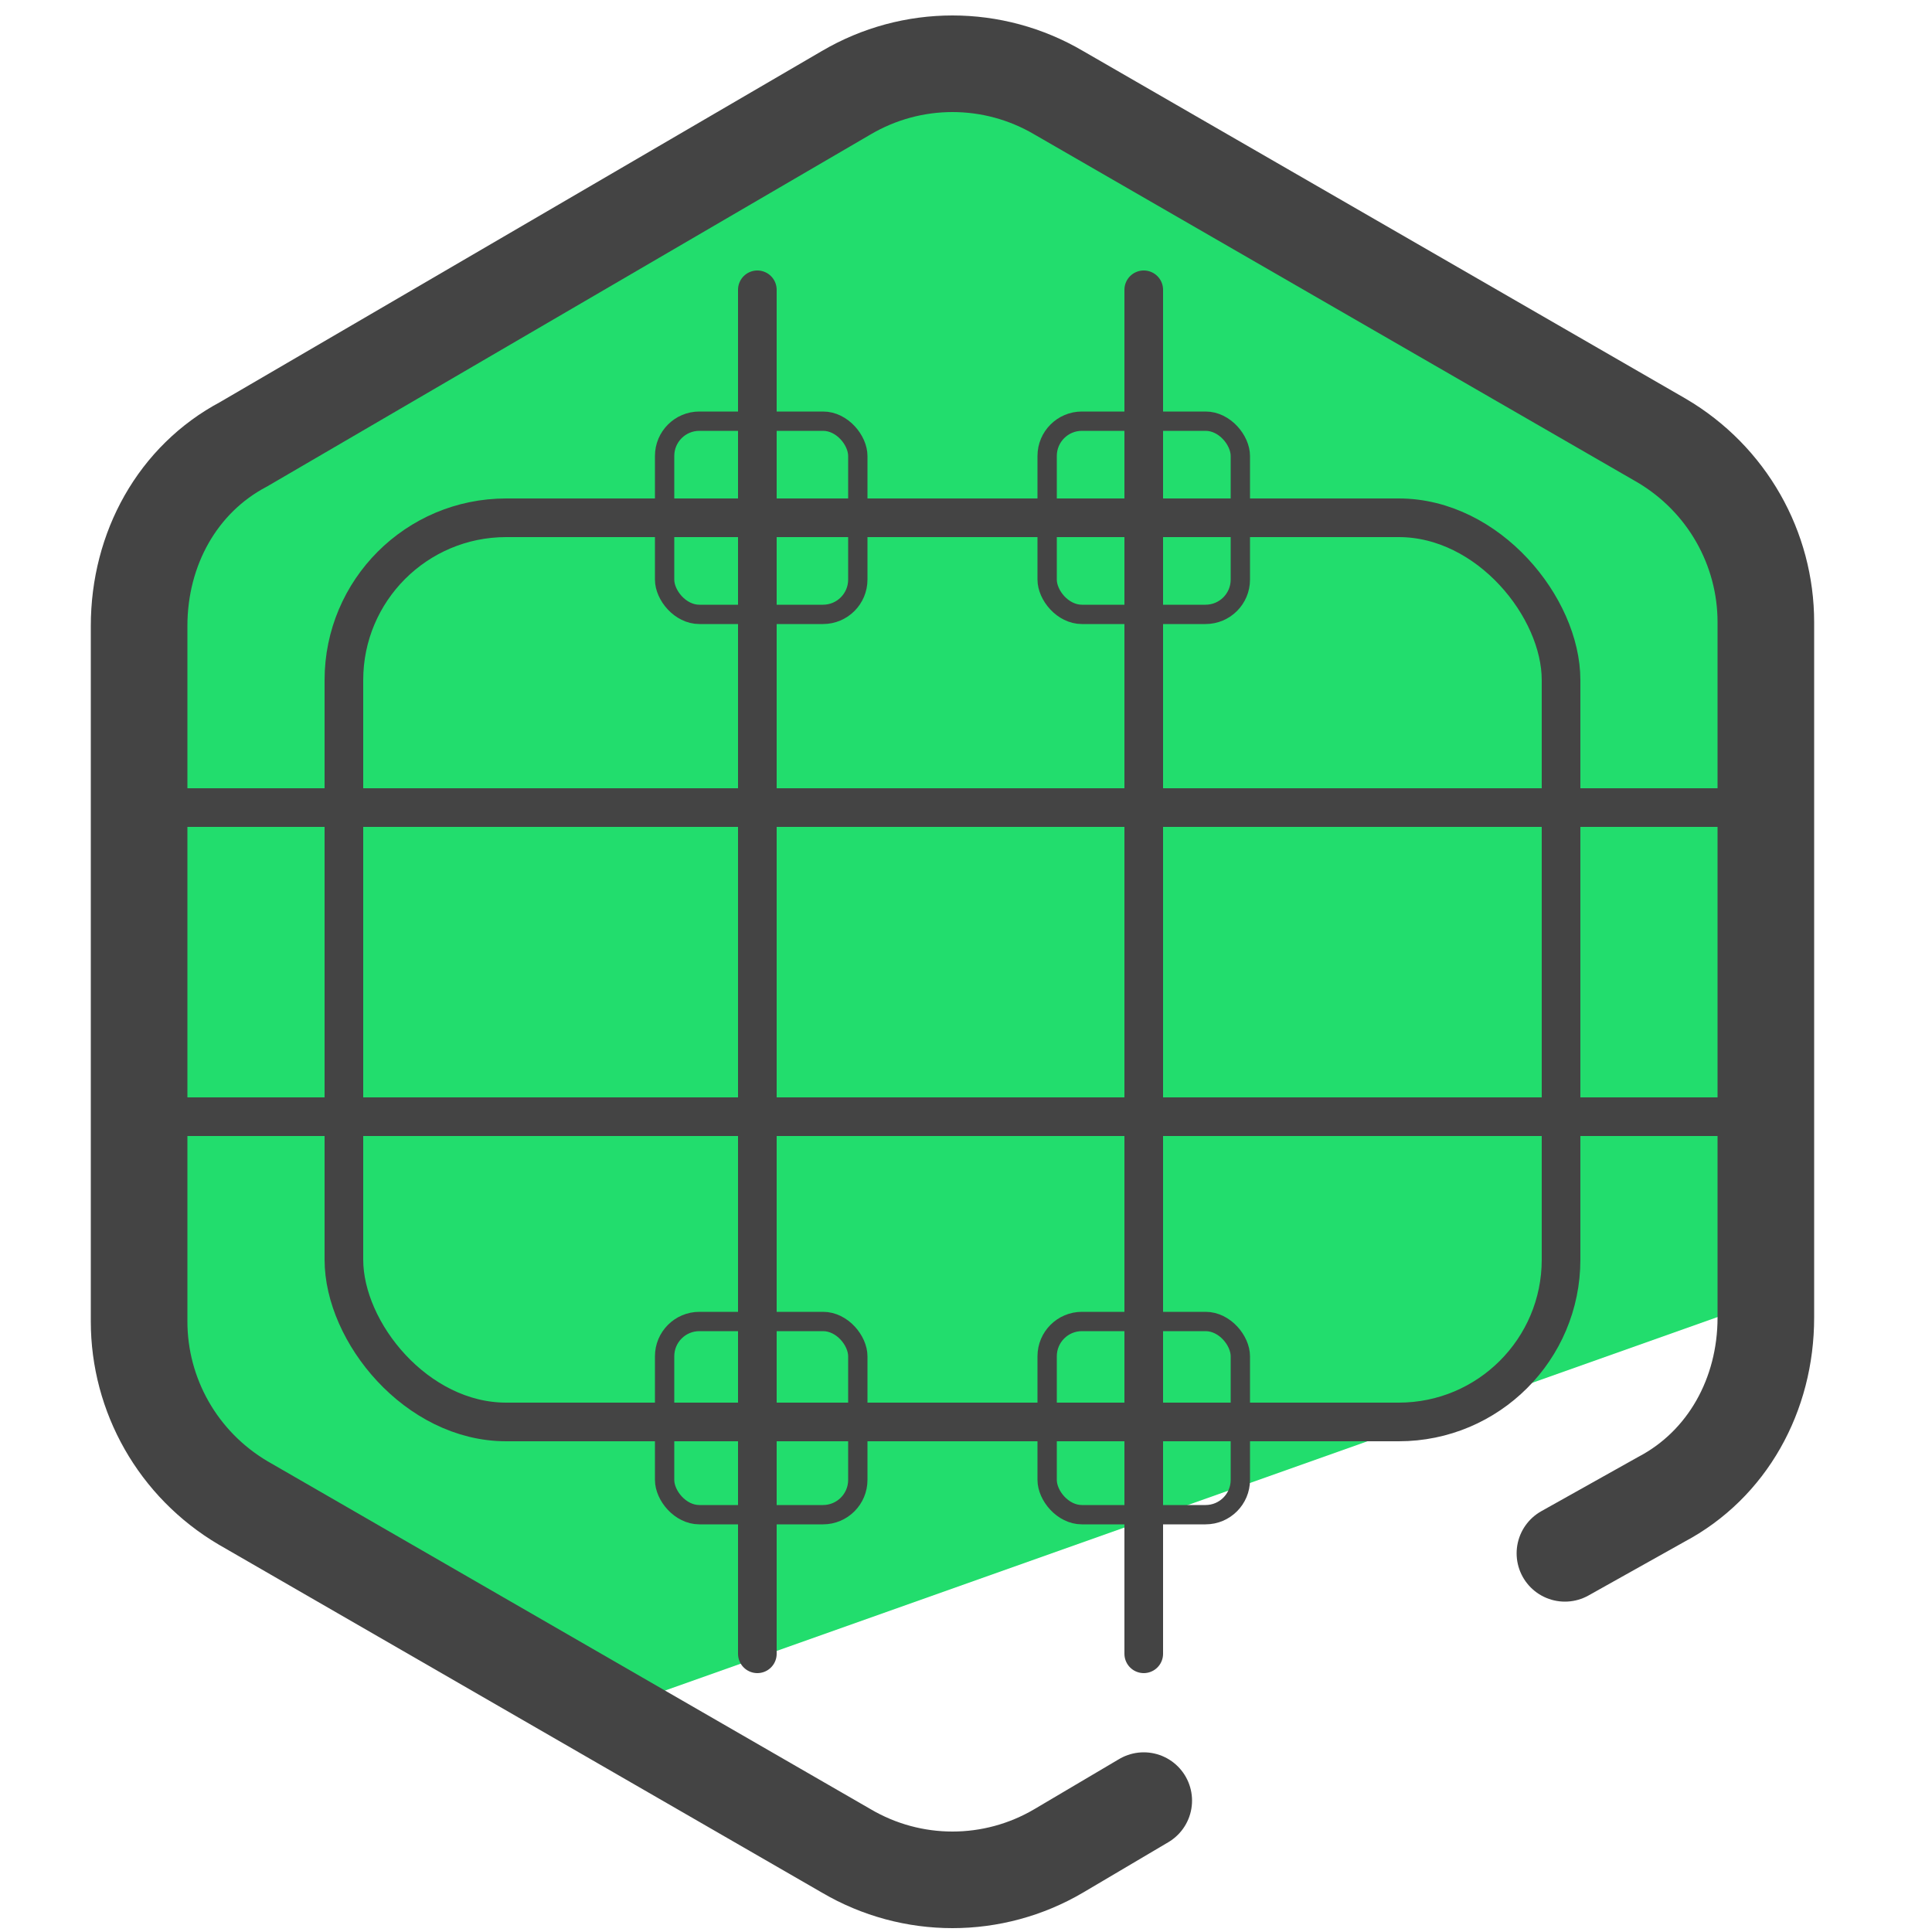 <svg xmlns="http://www.w3.org/2000/svg" viewBox="0 0 50 50"><defs><style>.cls-1,.cls-3{fill:none;stroke:#444;stroke-linecap:round;stroke-linejoin:round}.cls-3{stroke-width:.5px}</style></defs><g id="Camada_1"><path fill="#04ad49" d="M30.7 19l7.9 2.4-6.7 4.8.1 8.2-6.6-4.9-7.8 2.6 2.7-7.8-4.9-6.5 8.2.1 4.7-6.7 2.4 7.8z"/><path fill="#22dd6d" d="M44.3 12.7l-5.6-3.6L31 4.7l-6-2.8C21.8 1.8 3.6 10.8 3.6 14l-.5 7.8.5 15.1 11.5 7.6 31-11c.7-.4-.8-18.7-1.8-20.7z"/><path fill="none" stroke="#444" stroke-linecap="round" stroke-linejoin="round" stroke-width="2.5" d="M29.6 46.6l-2.2 1.3c-1.7 1-3.8 1-5.5 0l-15.6-9c-1.7-1-2.7-2.8-2.7-4.7v-18c0-2 1-3.8 2.7-4.7l15.6-9.1c1.7-1 3.8-1 5.5 0l15.6 9c1.7 1 2.7 2.8 2.7 4.7v18c0 2-1 3.8-2.7 4.7l-2.5 1.4"/><rect width="5" height="5" x="17.2" y="10.9" class="cls-3" rx=".9" ry=".9"/><rect width="5" height="5" x="27.1" y="10.9" class="cls-3" rx=".9" ry=".9"/><rect width="5" height="5" x="17.2" y="34.2" class="cls-3" rx=".9" ry=".9"/><rect width="5" height="5" x="27.1" y="34.2" class="cls-3" rx=".9" ry=".9"/><path d="M3.8 20.9h41.8m-41.8 8h41.8m-26 13.9V7.5m10 35.3V7.5" class="cls-1"/><rect width="31.5" height="23.4" x="8.9" y="13.4" class="cls-1" rx="4.2" ry="4.2"/></g></svg>